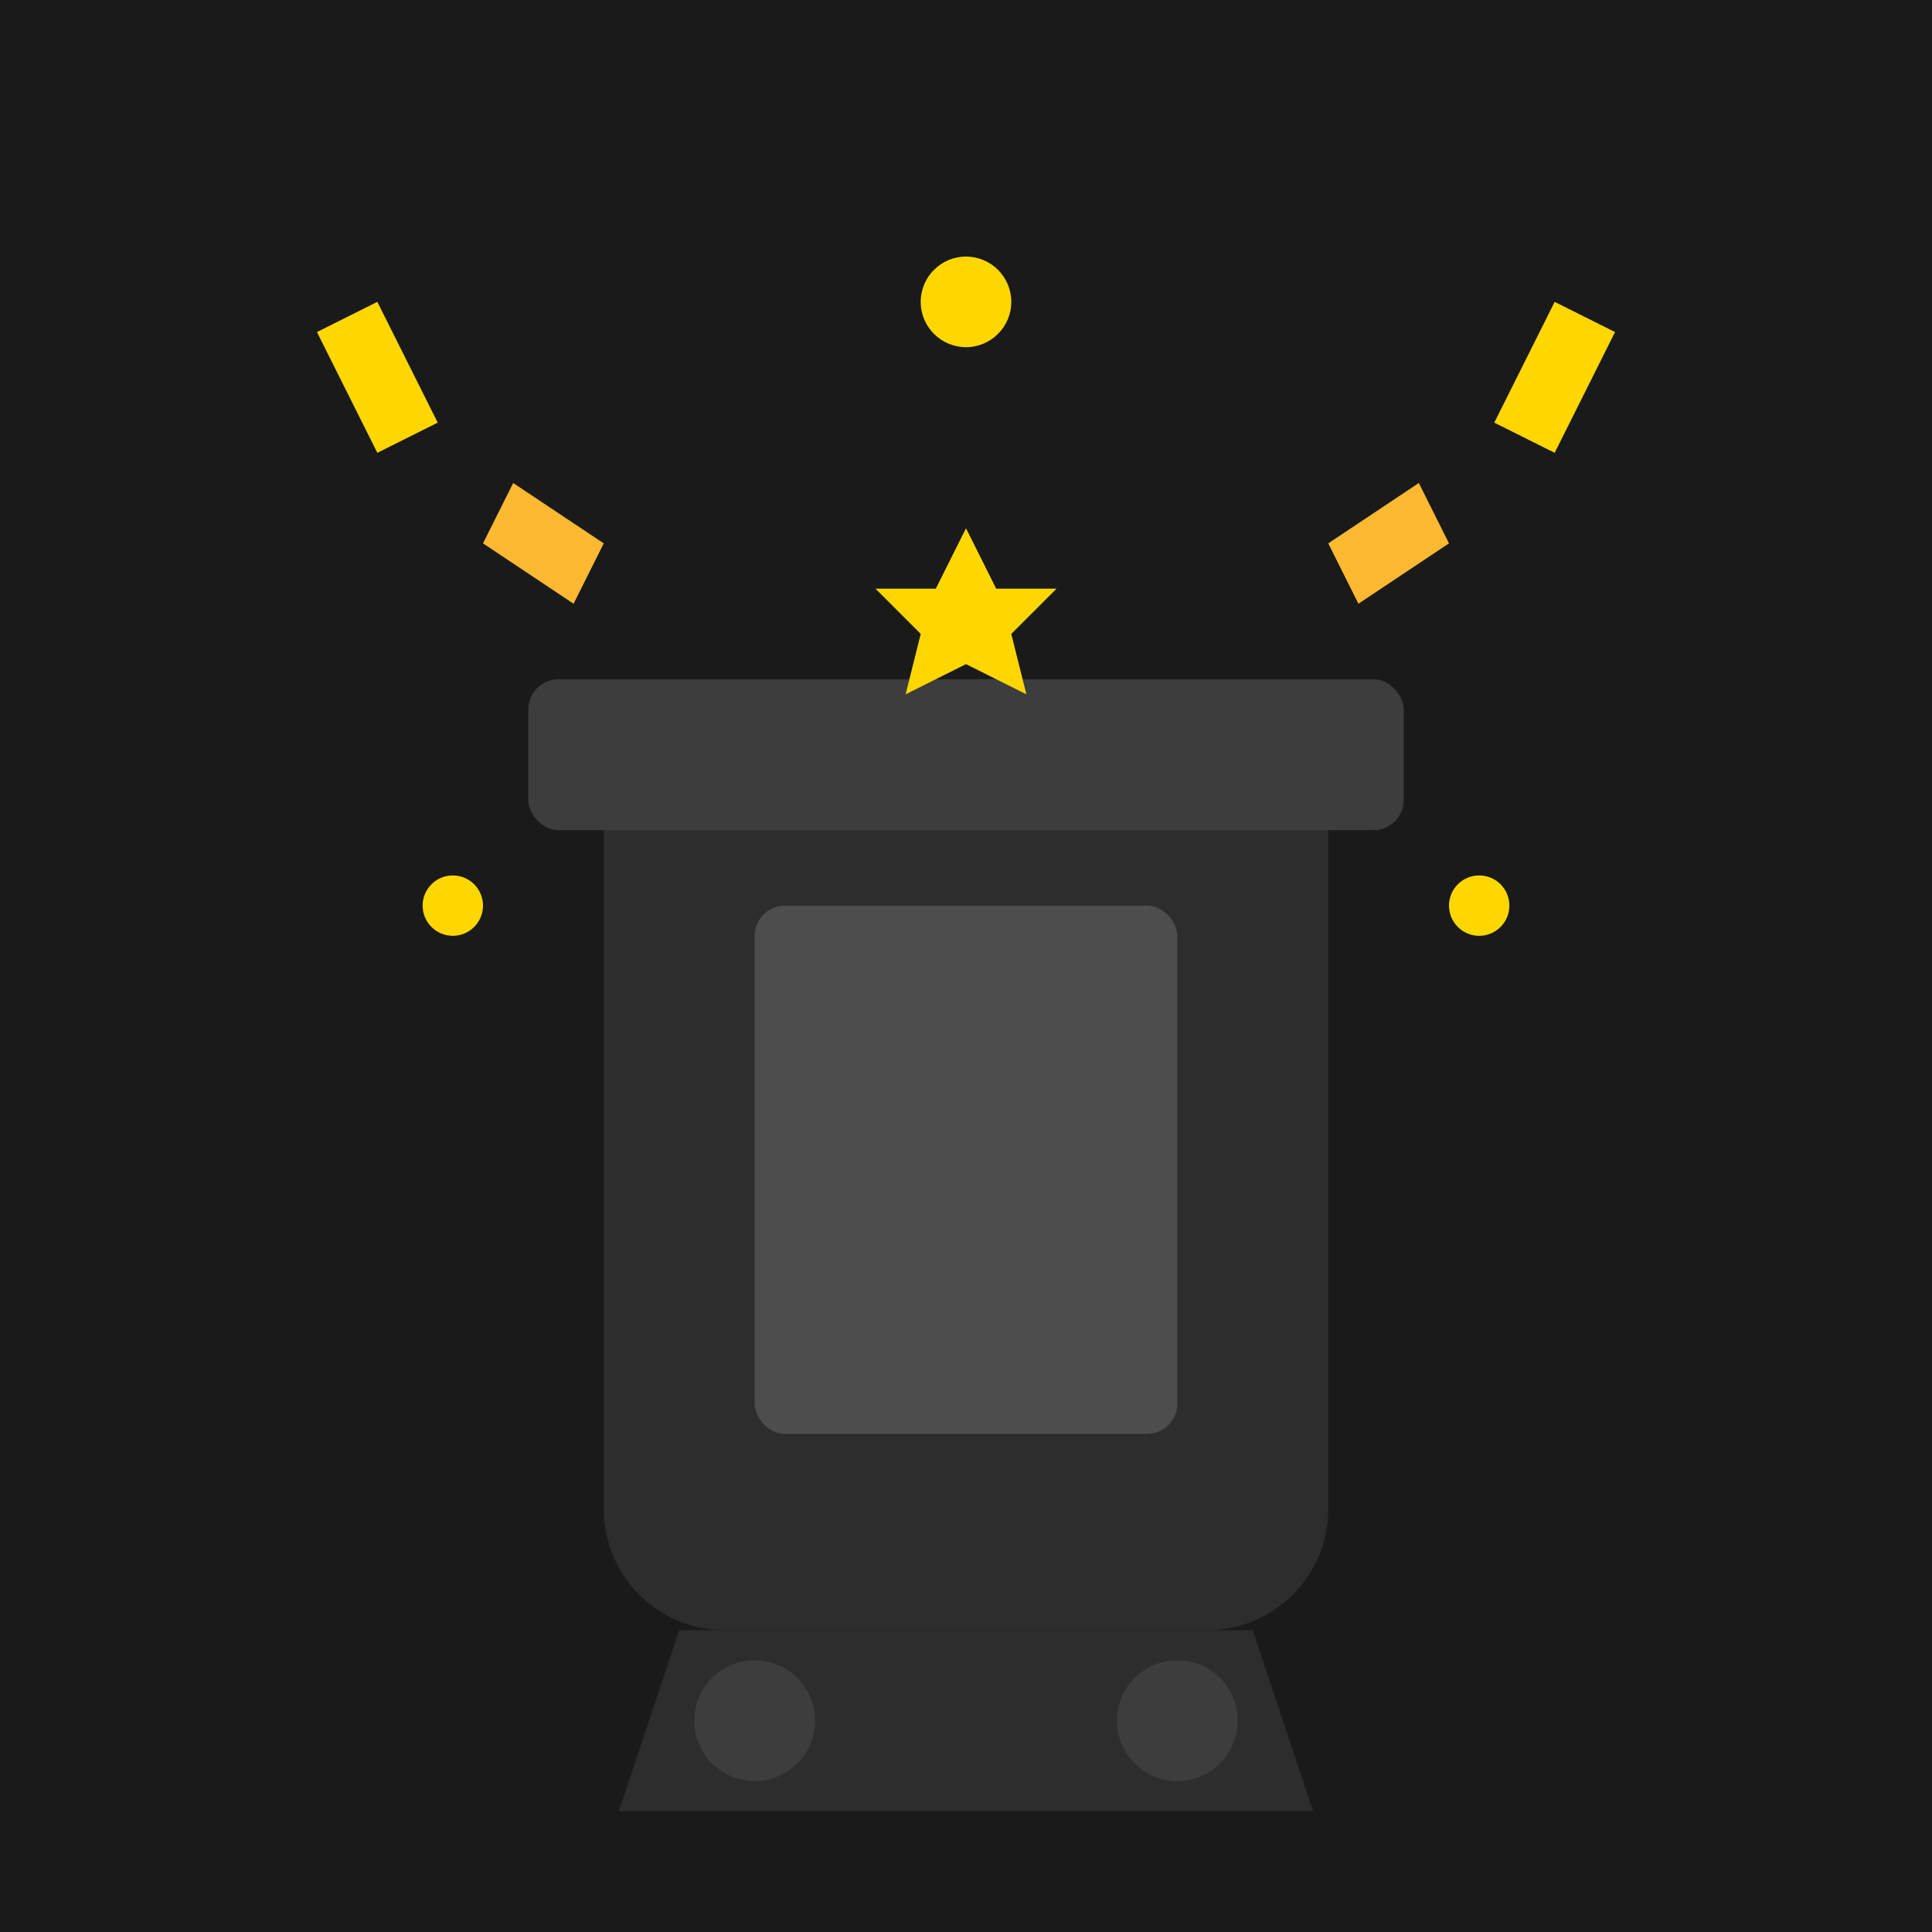 <svg xmlns="http://www.w3.org/2000/svg" viewBox="0 0 256 256">
  <rect width="256" height="256" fill="#1a1a1a"/>
  <path d="M80 100h96v100c0 8.8-7.2 16-16 16H96c-8.8 0-16-7.2-16-16V100z" fill="#2d2d2d"/>
  <rect x="70" y="90" width="116" height="20" rx="4" fill="#3d3d3d"/>
  <path d="M90 216h76l8 24H82l8-24z" fill="#2d2d2d"/>
  <circle cx="100" cy="228" r="8" fill="#3d3d3d"/>
  <circle cx="156" cy="228" r="8" fill="#3d3d3d"/>
  <rect x="100" y="120" width="56" height="70" rx="4" fill="#4d4d4d"/>
  <path d="M50 60l-8-16 8-4 8 16z" fill="#FFD700"/>
  <path d="M206 60l8-16-8-4-8 16z" fill="#FFD700"/>
  <circle cx="128" cy="40" r="6" fill="#FFD700"/>
  <path d="M180 80l12-8-4-8-12 8z" fill="#FDB931"/>
  <path d="M76 80l-12-8 4-8 12 8z" fill="#FDB931"/>
  <circle cx="60" cy="120" r="4" fill="#FFD700"/>
  <circle cx="196" cy="120" r="4" fill="#FFD700"/>
  <path d="M128 70l4 8h8l-6 6 2 8-8-4-8 4 2-8-6-6h8z" fill="#FFD700"/>
</svg>